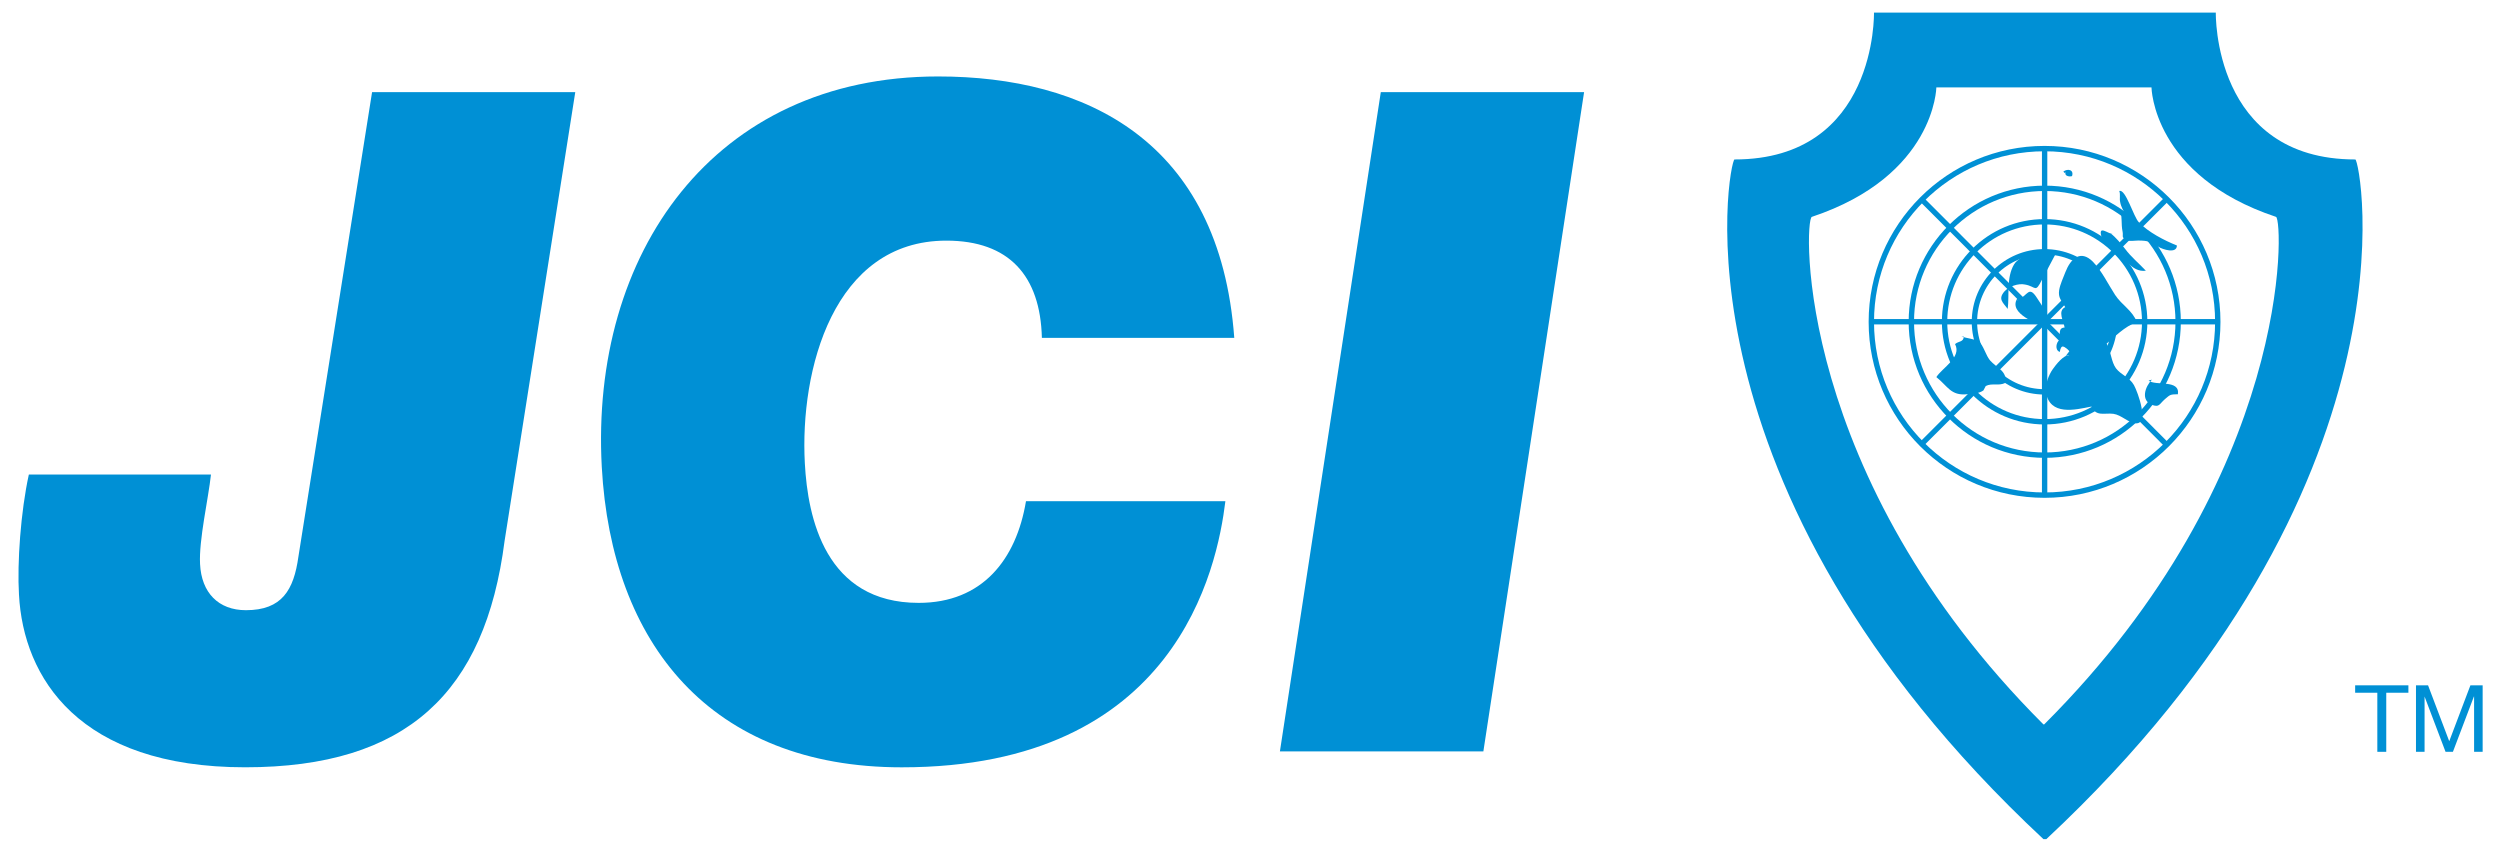<?xml version="1.0" encoding="UTF-8" standalone="no"?>
<!DOCTYPE svg PUBLIC "-//W3C//DTD SVG 1.1//EN" "http://www.w3.org/Graphics/SVG/1.1/DTD/svg11.dtd">
<svg width="10%" height="10%" viewBox="0 0 621 211" version="1.1" xmlns="http://www.w3.org/2000/svg" xmlns:xlink="http://www.w3.org/1999/xlink" xml:space="preserve" xmlns:serif="http://www.serif.com/" style="fill-rule:evenodd;clip-rule:evenodd;">
    <g id="アートボード1" transform="matrix(0.897,0,0,0.684,-5445.48,-4251.86)">
        <rect x="6070.8" y="6217.31" width="691.824" height="307.813" style="fill:none;"/>
        <g transform="matrix(1.115,0,0,1.462,-746.088,-2979.17)">
            <g transform="matrix(8.333,0,0,8.333,6621.28,6292.69)">
                <path d="M0,24.638C-11.294,14.099 -9.359,4.378 -9.207,4.378C-4.951,4.378 -5.05,0 -5.05,0L5.138,0C5.138,0 5.039,4.378 9.296,4.378C9.447,4.378 11.376,14.099 0.087,24.638L0,24.638ZM0,21.218C-7.424,13.799 -7.136,6.165 -6.902,6.089C-3.229,4.865 -3.191,2.229 -3.191,2.229L3.221,2.229C3.221,2.229 3.255,4.865 6.932,6.089C7.153,6.165 7.455,13.799 0.023,21.218L0,21.218" style="fill:rgb(0,144,213);"/>
            </g>
            <g transform="matrix(8.333,0,0,8.333,6239.09,6368.66)">
                <path d="M0,6.634C-0.579,11.15 -2.913,13.38 -7.732,13.38C-12.684,13.38 -14.344,10.712 -14.473,8.231C-14.53,7.294 -14.421,5.752 -14.179,4.654L-8.751,4.654C-8.826,5.363 -9.115,6.606 -9.076,7.322C-9.035,8.174 -8.53,8.697 -7.708,8.697C-6.631,8.697 -6.283,8.091 -6.145,7.104L-3.949,-6.746L2.107,-6.746L0,6.634" style="fill:rgb(0,144,213);fill-rule:nonzero;"/>
            </g>
            <g transform="matrix(8.333,0,0,8.333,6418.11,6374.65)">
                <path d="M0,4.73C-0.245,6.74 -1.467,12.662 -9.646,12.662C-15.349,12.662 -18.297,8.969 -18.586,3.711C-18.934,-2.648 -15.256,-7.932 -8.562,-7.932C-4.184,-7.932 -0.168,-6.03 0.265,-0.14L-5.469,-0.14C-5.515,-1.991 -6.446,-3.038 -8.317,-3.038C-11.684,-3.038 -12.686,0.818 -12.534,3.6C-12.447,5.23 -11.92,7.76 -9.141,7.76C-7.242,7.76 -6.232,6.467 -5.943,4.73L0,4.73" style="fill:rgb(0,144,213);fill-rule:nonzero;"/>
            </g>
            <g transform="matrix(8.333,0,0,8.333,6456.71,6476.21)">
                <path d="M0,-19.652L6.059,-19.652L3.057,0L-3.007,0L0,-19.652Z" style="fill:rgb(0,144,213);fill-rule:nonzero;"/>
            </g>
            <g transform="matrix(8.333,0,0,8.333,6641.76,6345.97)">
                <path d="M0,-0.347C-0.065,-0.472 -0.146,-0.607 -0.169,-0.739C-0.197,-0.852 -0.156,-0.974 -0.197,-1.076C-0.008,-1.151 0.23,-0.299 0.387,-0.143C0.672,0.154 1.141,0.396 1.521,0.549C1.517,0.804 1.101,0.668 0.972,0.589C0.735,0.439 0.664,0.401 0.364,0.401C0.26,0.401 0.091,0.435 0.005,0.382C-0.146,0.299 -0.07,0.265 -0.099,0.133C-0.146,-0.092 -0.104,-0.299 -0.169,-0.52" style="fill:rgb(0,144,213);"/>
            </g>
            <g transform="matrix(8.333,0,0,8.333,6626.79,6332.54)">
                <path d="M0,-0.022C-0.04,0.075 0.082,0.12 0.191,0.093C0.256,-0.098 0.063,-0.142 -0.068,-0.043L-0.029,-0.001" style="fill:rgb(0,144,213);"/>
            </g>
            <g transform="matrix(8.333,0,0,8.333,6638.51,6355.13)">
                <path d="M0,-0.89C-0.156,-0.909 -0.421,-1.153 -0.346,-0.844C-0.313,-0.695 -0.058,-0.566 0.048,-0.473C0.308,-0.248 0.551,0.263 0.985,0.201C0.776,-0.023 0.546,-0.207 0.365,-0.452C0.233,-0.615 0.099,-0.788 -0.074,-0.919" style="fill:rgb(0,144,213);"/>
            </g>
            <g transform="matrix(8.333,0,0,8.333,6627.75,6388.83)">
                <path d="M0,-1.323C-0.168,-1.346 -0.406,-1.04 -0.497,-0.909C-0.62,-0.738 -0.735,-0.431 -0.706,-0.228C-0.585,0.491 0.161,0.306 0.654,0.206C0.798,0.517 1.044,0.389 1.309,0.423C1.552,0.457 1.75,0.692 1.976,0.706C2.38,0.734 2.045,-0.207 1.923,-0.431C1.796,-0.662 1.534,-0.738 1.385,-0.935C1.245,-1.128 1.239,-1.421 1.123,-1.646C0.892,-2.057 0.26,-1.702 0,-1.448L-0.116,-1.297" style="fill:rgb(0,144,213);"/>
            </g>
            <g transform="matrix(-6.936,4.62,4.62,6.936,6653.84,6388.9)">
                <path d="M0.225,-0.876C0.51,-0.818 0.861,-0.55 0.634,-0.24C0.499,-0.067 0.463,-0.143 0.225,-0.178C0.019,-0.203 0.016,-0.209 -0.178,-0.085C-0.483,-0.425 0.239,-0.648 0.324,-0.908" style="fill:rgb(0,144,213);"/>
            </g>
            <g transform="matrix(8.333,0,0,8.333,6636.45,6353.12)">
                <path d="M0,2.671C0.3,2.42 0.596,2.102 0.966,1.974C0.826,1.618 0.525,1.479 0.316,1.164C0.097,0.827 -0.077,0.451 -0.349,0.171C-0.714,-0.193 -1.009,0.08 -1.165,0.483C-1.229,0.656 -1.321,0.837 -1.352,1.025C-1.385,1.249 -1.286,1.326 -1.171,1.528C-1.409,1.645 -1.217,1.943 -1.189,2.136C-1.391,2.146 -1.316,2.345 -1.333,2.5C-1.442,2.567 -1.489,2.809 -1.333,2.864C-1.286,2.599 -1.2,2.729 -1.091,2.775L-1.009,2.864L-0.748,2.864" style="fill:rgb(0,144,213);"/>
            </g>
            <g transform="matrix(8.333,0,0,8.333,6600.93,6387.9)">
                <path d="M0,-1.769C0.138,-1.721 0.417,-1.696 0.532,-1.605C0.654,-1.498 0.733,-1.196 0.85,-1.059C1.048,-0.831 1.366,-0.749 1.309,-0.388C1.105,-0.286 0.907,-0.392 0.723,-0.294L0.654,-0.163C0.52,-0.067 0.318,-0.06 0.167,-0.049C-0.319,0 -0.406,-0.286 -0.749,-0.56C-0.575,-0.838 0.018,-1.152 -0.192,-1.544C-0.088,-1.638 0.063,-1.597 0.068,-1.769" style="fill:rgb(0,144,213);"/>
            </g>
            <g transform="matrix(8.333,0,0,8.333,6612.41,6350.78)">
                <path d="M0,1.862C0.052,1.445 -0.042,0.922 0.189,0.536C0.353,0.249 1.14,0 1.459,0.164L1.02,0.994C0.814,1.405 0.851,1.193 0.515,1.135C0.317,1.091 0.027,1.193 -0.104,1.348C-0.291,1.573 -0.146,1.667 0,1.862" style="fill:rgb(0,144,213);"/>
            </g>
            <g transform="matrix(-0.882,8.287,8.287,0.882,6620.14,6363.71)">
                <path d="M-0.016,-0.59C0.494,-0.949 0.709,-0.081 0.829,0.233C0.482,0.394 0.22,0.133 -0.016,-0.061C-0.367,-0.343 -0.042,-0.338 0.085,-0.597L0.133,-0.622" style="fill:rgb(0,144,213);"/>
            </g>
            <g transform="matrix(8.333,0,0,8.333,6704.21,6474.47)">
                <path d="M0,-1.54L-0.661,-1.54L-0.661,-1.761L0.926,-1.761L0.926,-1.54L0.266,-1.54L0.266,0.221L0,0.221L0,-1.54Z" style="fill:rgb(0,144,213);fill-rule:nonzero;"/>
            </g>
            <g transform="matrix(8.333,0,0,8.333,6713.81,6459.8)">
                <path d="M0,1.981L0.256,1.981L0.256,0.334L0.881,1.981L1.101,1.981L1.726,0.334L1.732,0.334L1.732,1.981L1.987,1.981L1.987,0L1.622,0L0.991,1.666L0.36,0L0,0L0,1.981Z" style="fill:rgb(0,144,213);fill-rule:nonzero;"/>
            </g>
            <g transform="matrix(0,-8.333,-8.333,0,6621.52,6326.49)">
                <ellipse cx="-5.163" cy="-0.005" rx="5.165" ry="5.163" style="fill:none;stroke:rgb(0,144,213);stroke-width:0.16px;"/>
            </g>
            <g transform="matrix(0,-8.333,-8.333,0,6621.61,6336.35)">
                <ellipse cx="-3.976" cy="0" rx="3.977" ry="3.976" style="fill:none;stroke:rgb(0,144,213);stroke-width:0.16px;"/>
            </g>
            <g transform="matrix(0,-8.333,-8.333,0,6621.57,6344.64)">
                <ellipse cx="-2.982" cy="-0.001" rx="2.981" ry="2.982" style="fill:none;stroke:rgb(0,144,213);stroke-width:0.16px;"/>
            </g>
            <g transform="matrix(0,-8.333,-8.333,0,6621.53,6352.1)">
                <ellipse cx="-2.088" cy="-0.002" rx="2.088" ry="2.088" style="fill:none;stroke:rgb(0,144,213);stroke-width:0.16px;"/>
            </g>
            <g transform="matrix(0,8.333,8.333,0,6664.66,6369.47)">
                <path d="M-5.17,-5.17L5.17,-5.17" style="fill:none;fill-rule:nonzero;stroke:rgb(0,144,213);stroke-width:0.16px;"/>
            </g>
            <g transform="matrix(-8.333,0,0,8.333,6578.49,6369.48)">
                <path d="M-10.331,0L0,0" style="fill:none;fill-rule:nonzero;stroke:rgb(0,144,213);stroke-width:0.16px;"/>
            </g>
            <g transform="matrix(-5.893,5.892,5.892,5.893,6621.4,6412.58)">
                <path d="M-8.828,-3.656L1.514,-3.656" style="fill:none;fill-rule:nonzero;stroke:rgb(0,144,213);stroke-width:0.16px;"/>
            </g>
            <g transform="matrix(-5.888,-5.897,-5.897,5.888,6621.43,6326.4)">
                <path d="M-8.821,3.657L1.517,3.657" style="fill:none;fill-rule:nonzero;stroke:rgb(0,144,213);stroke-width:0.16px;"/>
            </g>
        </g>
    </g>
</svg>
